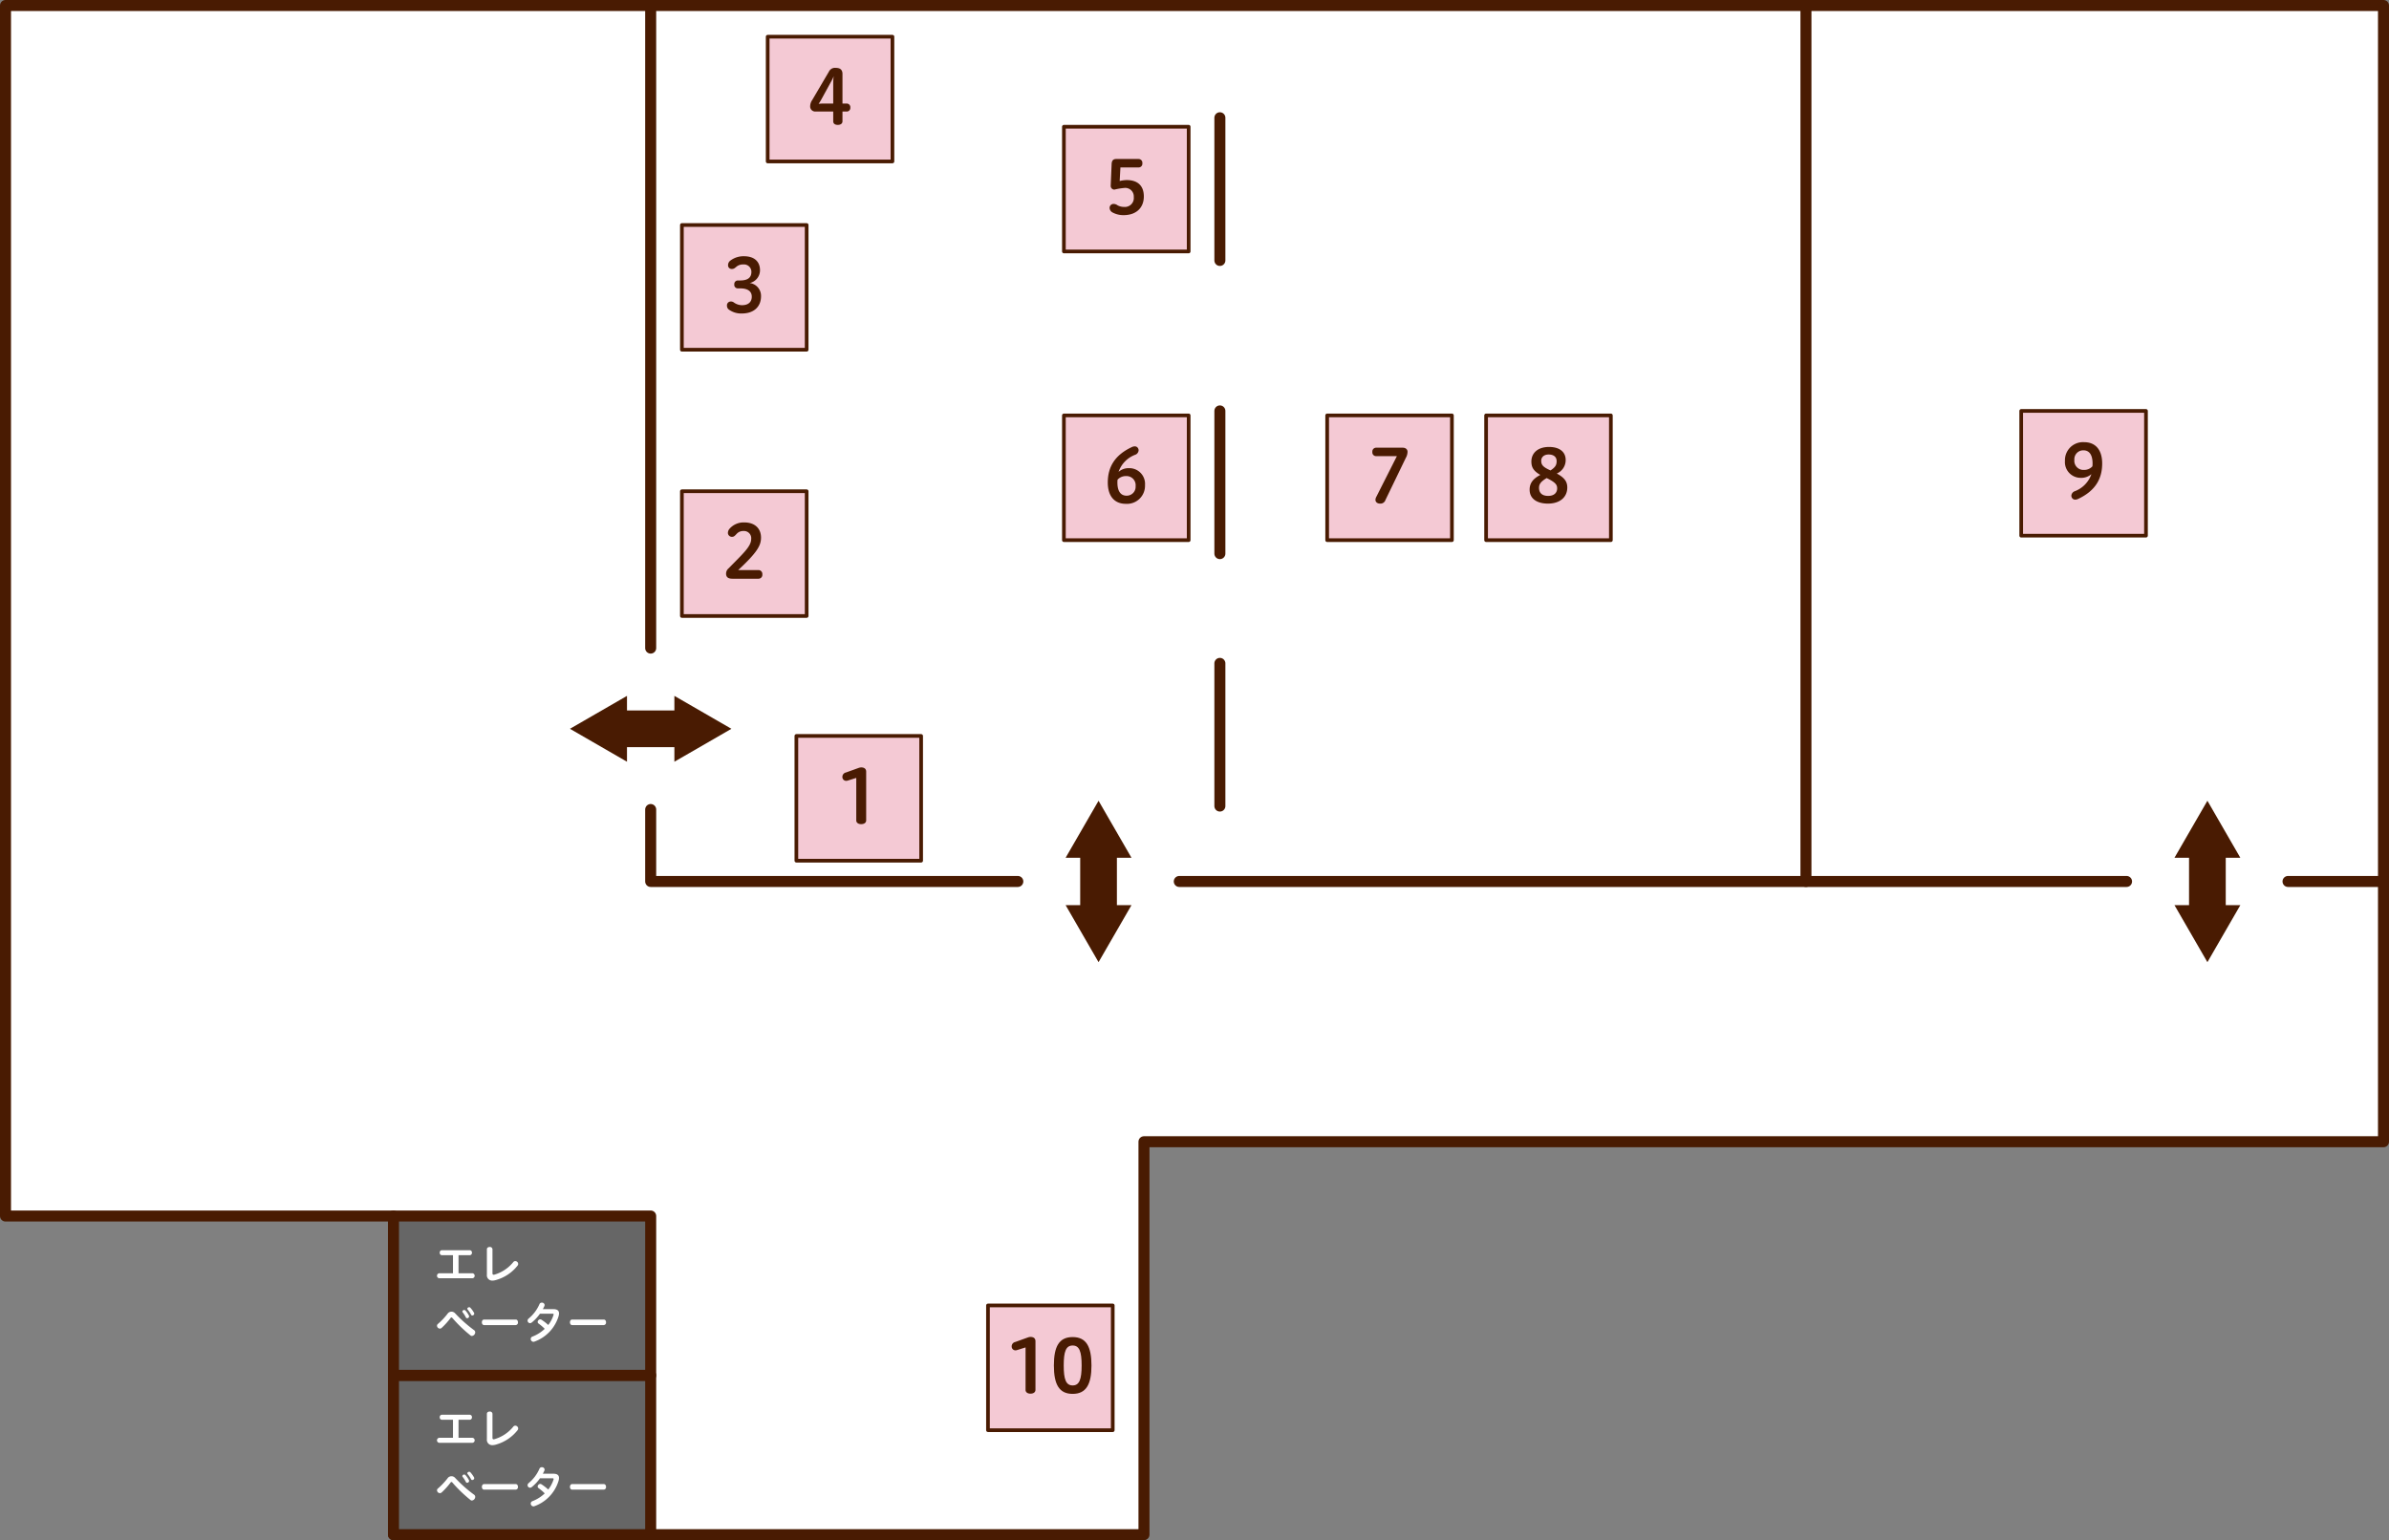 <svg id="グループ_3014" data-name="グループ 3014" xmlns="http://www.w3.org/2000/svg" xmlns:xlink="http://www.w3.org/1999/xlink" width="651" height="419.807" viewBox="0 0 651 419.807">
  <rect x="0" y="0" width="651" height="419.807" fill="#808080" stroke="none"/>
  <defs>
    <clipPath id="clip-path">
      <rect id="長方形_1022" data-name="長方形 1022" width="651" height="419.807" fill="none"/>
    </clipPath>
  </defs>
  <path id="パス_130481" data-name="パス 130481" d="M311.732,418.307v-107.1H649.5V1.5H1.5V331.455H107.222v86.852Z" fill="#fff"/>
  <g id="グループ_3005" data-name="グループ 3005">
    <g id="グループ_3004" data-name="グループ 3004" clip-path="url(#clip-path)">
      <path id="パス_130482" data-name="パス 130482" d="M311.732,418.307v-107.1H649.5V1.5H1.5V331.455H107.222v86.852Z" fill="none" stroke="#491b02" stroke-linecap="round" stroke-linejoin="round" stroke-width="3"/>
    </g>
  </g>
  <rect id="長方形_1023" data-name="長方形 1023" width="70.088" height="43.426" transform="translate(107.222 374.881)" fill="#666"/>
  <g id="グループ_3007" data-name="グループ 3007">
    <g id="グループ_3006" data-name="グループ 3006" clip-path="url(#clip-path)">
      <rect id="長方形_1024" data-name="長方形 1024" width="70.088" height="43.426" transform="translate(107.222 374.881)" fill="none" stroke="#491b02" stroke-linecap="round" stroke-linejoin="round" stroke-width="3"/>
    </g>
  </g>
  <line id="線_85" data-name="線 85" x1="18.167" transform="translate(168.227 198.654)" fill="none" stroke="#491b02" stroke-miterlimit="10" stroke-width="10"/>
  <path id="パス_130483" data-name="パス 130483" d="M183.768,189.678l15.543,8.975-15.543,8.975Z" fill="#491b02"/>
  <path id="パス_130484" data-name="パス 130484" d="M170.853,189.678l-15.542,8.975,15.542,8.975Z" fill="#491b02"/>
  <line id="線_86" data-name="線 86" y1="18.167" transform="translate(299.353 231.18)" fill="none" stroke="#491b02" stroke-miterlimit="10" stroke-width="10"/>
  <path id="パス_130485" data-name="パス 130485" d="M308.328,246.721l-8.974,15.543-8.976-15.543Z" fill="#491b02"/>
  <path id="パス_130486" data-name="パス 130486" d="M308.328,233.806l-8.974-15.542-8.976,15.542Z" fill="#491b02"/>
  <line id="線_87" data-name="線 87" y1="18.167" transform="translate(601.513 231.18)" fill="none" stroke="#491b02" stroke-miterlimit="10" stroke-width="10"/>
  <path id="パス_130487" data-name="パス 130487" d="M610.489,246.721l-8.974,15.543-8.976-15.543Z" fill="#491b02"/>
  <path id="パス_130488" data-name="パス 130488" d="M610.489,233.806l-8.974-15.542-8.976,15.542Z" fill="#491b02"/>
  <g id="グループ_3009" data-name="グループ 3009">
    <g id="グループ_3008" data-name="グループ 3008" clip-path="url(#clip-path)">
      <line id="線_88" data-name="線 88" x2="26.017" transform="translate(623.483 240.264)" fill="none" stroke="#491b02" stroke-linecap="round" stroke-linejoin="round" stroke-width="3"/>
    </g>
  </g>
  <line id="線_89" data-name="線 89" x2="258.13" transform="translate(321.353 240.264)" fill="none" stroke="#491b02" stroke-linecap="round" stroke-linejoin="round" stroke-width="3"/>
  <path id="パス_130489" data-name="パス 130489" d="M177.31,220.654v19.61H277.352" fill="none" stroke="#491b02" stroke-linecap="round" stroke-linejoin="round" stroke-width="3"/>
  <g id="グループ_3011" data-name="グループ 3011">
    <g id="グループ_3010" data-name="グループ 3010" clip-path="url(#clip-path)">
      <line id="線_90" data-name="線 90" y2="175.154" transform="translate(177.31 1.5)" fill="none" stroke="#491b02" stroke-linecap="round" stroke-linejoin="round" stroke-width="3"/>
      <line id="線_91" data-name="線 91" y2="238.764" transform="translate(492.118 1.5)" fill="none" stroke="#491b02" stroke-linecap="round" stroke-linejoin="round" stroke-width="3"/>
    </g>
  </g>
  <line id="線_92" data-name="線 92" y2="38.895" transform="translate(332.416 32.095)" fill="none" stroke="#491b02" stroke-linecap="round" stroke-linejoin="round" stroke-width="3"/>
  <line id="線_93" data-name="線 93" y2="38.895" transform="translate(332.416 112.007)" fill="none" stroke="#491b02" stroke-linecap="round" stroke-linejoin="round" stroke-width="3"/>
  <line id="線_94" data-name="線 94" y2="38.895" transform="translate(332.416 180.816)" fill="none" stroke="#491b02" stroke-linecap="round" stroke-linejoin="round" stroke-width="3"/>
  <rect id="長方形_1028" data-name="長方形 1028" width="34" height="34" transform="translate(217.011 200.6)" fill="#f4c9d4"/>
  <rect id="長方形_1029" data-name="長方形 1029" width="34" height="34" transform="translate(217.011 200.6)" fill="none" stroke="#491b02" stroke-linecap="round" stroke-linejoin="round" stroke-width="1"/>
  <g id="グループ_3013" data-name="グループ 3013">
    <g id="グループ_3012" data-name="グループ 3012" clip-path="url(#clip-path)">
      <path id="パス_130490" data-name="パス 130490" d="M233.333,212.037l-2.36.74a1.378,1.378,0,0,1-.382.06,1.029,1.029,0,0,1-1.04-1.02,1.217,1.217,0,0,1,.98-1.26l3.5-1.26a2.2,2.2,0,0,1,.64-.12c.9,0,1.36.44,1.36,1.16V223.62c0,.56-.461,1.02-1.36,1.02-.881,0-1.34-.46-1.34-1.02Z" fill="#491b02"/>
      <rect id="長方形_1030" data-name="長方形 1030" width="34" height="34" transform="translate(269.223 355.833)" fill="#f4c9d4"/>
      <rect id="長方形_1031" data-name="長方形 1031" width="34" height="34" transform="translate(269.223 355.833)" fill="none" stroke="#491b02" stroke-linecap="round" stroke-linejoin="round" stroke-width="1"/>
      <path id="パス_130491" data-name="パス 130491" d="M279.464,367.27l-2.36.74a1.376,1.376,0,0,1-.381.061,1.029,1.029,0,0,1-1.04-1.021,1.216,1.216,0,0,1,.98-1.259l3.5-1.261a2.2,2.2,0,0,1,.64-.12c.9,0,1.36.44,1.36,1.16v13.283c0,.56-.46,1.021-1.36,1.021-.88,0-1.34-.461-1.34-1.021Z" fill="#491b02"/>
      <path id="パス_130492" data-name="パス 130492" d="M287.183,372.192c0-5.182,1.421-7.742,5.122-7.742s5.121,2.621,5.121,7.742c0,5.1-1.42,7.741-5.121,7.741s-5.122-2.58-5.122-7.741m7.562,0c0-3.8-.62-5.441-2.44-5.441-1.84,0-2.441,1.64-2.441,5.441,0,3.78.6,5.44,2.441,5.44,1.82,0,2.44-1.66,2.44-5.44" fill="#491b02"/>
      <rect id="長方形_1032" data-name="長方形 1032" width="34" height="34" transform="translate(185.814 133.903)" fill="#f4c9d4"/>
      <rect id="長方形_1033" data-name="長方形 1033" width="34" height="34" transform="translate(185.814 133.903)" fill="none" stroke="#491b02" stroke-linecap="round" stroke-linejoin="round" stroke-width="1"/>
      <path id="パス_130493" data-name="パス 130493" d="M199.576,157.742c-.881,0-1.721-.239-1.721-1.379a1.9,1.9,0,0,1,.7-1.461c3.862-3.961,6.142-5.941,6.142-7.961a1.965,1.965,0,0,0-2.1-2.2,2.357,2.357,0,0,0-1.861.78c-.38.38-.681.8-1.2.8a1.088,1.088,0,0,1-1.181-1.06,1.8,1.8,0,0,1,.521-1.22,5.082,5.082,0,0,1,3.94-1.64c2.941,0,4.562,1.7,4.562,4.14,0,2.121-1.021,4.021-6.222,8.843h5.522a1.064,1.064,0,0,1,1.059,1.18,1.053,1.053,0,0,1-1.059,1.179Z" fill="#491b02"/>
      <rect id="長方形_1034" data-name="長方形 1034" width="34" height="34" transform="translate(185.814 61.329)" fill="#f4c9d4"/>
      <rect id="長方形_1035" data-name="長方形 1035" width="34" height="34" transform="translate(185.814 61.329)" fill="none" stroke="#491b02" stroke-linecap="round" stroke-linejoin="round" stroke-width="1"/>
      <path id="パス_130494" data-name="パス 130494" d="M201.676,76.448c2.26,0,3.08-.92,3.08-2.341a2.018,2.018,0,0,0-2.24-2.02,2.666,2.666,0,0,0-1.82.6c-.38.3-.661.62-1.2.62a.978.978,0,0,1-1.1-1.02,1.533,1.533,0,0,1,.72-1.32,5.859,5.859,0,0,1,3.641-1.121c2.9,0,4.341,1.561,4.341,3.8a3.56,3.56,0,0,1-2.82,3.5,3.523,3.523,0,0,1,3.1,3.621c0,2.58-1.68,4.681-5.241,4.681a5.685,5.685,0,0,1-3.6-1.121,1.32,1.32,0,0,1-.44-1.02,1.027,1.027,0,0,1,1.04-1.12,1.278,1.278,0,0,1,.84.26,3.846,3.846,0,0,0,2.2.74c1.84,0,2.681-.96,2.681-2.32,0-1.441-1.061-2.261-3.161-2.261h-.64a.951.951,0,0,1-.961-1.08.971.971,0,0,1,.961-1.08Z" fill="#491b02"/>
      <rect id="長方形_1036" data-name="長方形 1036" width="34" height="34" transform="translate(209.191 10.004)" fill="#f4c9d4"/>
      <rect id="長方形_1037" data-name="長方形 1037" width="34" height="34" transform="translate(209.191 10.004)" fill="none" stroke="#491b02" stroke-linecap="round" stroke-linejoin="round" stroke-width="1"/>
      <path id="パス_130495" data-name="パス 130495" d="M229.573,33.084c0,.54-.441.96-1.281.96s-1.24-.42-1.24-.96V30.4h-4.821a1.373,1.373,0,0,1-1.46-1.44,3.022,3.022,0,0,1,.56-1.7l4.541-7.722a1.825,1.825,0,0,1,1.88-1.04c1.181,0,1.821.52,1.821,1.64v8.082h1.14a1,1,0,0,1,1,1.1.978.978,0,0,1-1,1.08h-1.14Zm-2.521-10.442a16.361,16.361,0,0,1,.12-1.881,10.453,10.453,0,0,1-.76,1.6l-2.64,4.821a10.855,10.855,0,0,1-.7,1.12,13.229,13.229,0,0,1,1.339-.08h2.641Z" fill="#491b02"/>
      <rect id="長方形_1038" data-name="長方形 1038" width="34" height="34" transform="translate(289.912 34.543)" fill="#f4c9d4"/>
      <rect id="長方形_1039" data-name="長方形 1039" width="34" height="34" transform="translate(289.912 34.543)" fill="none" stroke="#491b02" stroke-linecap="round" stroke-linejoin="round" stroke-width="1"/>
      <path id="パス_130496" data-name="パス 130496" d="M305.313,45.64l-.2,3.7a8.618,8.618,0,0,1,1.9-.26c3.221,0,4.681,1.76,4.681,4.461,0,3.04-2,5.1-5.541,5.1a6.173,6.173,0,0,1-3.041-.76,1.452,1.452,0,0,1-.74-1.12,1.076,1.076,0,0,1,1.06-1.181,1.907,1.907,0,0,1,1.1.38,3.624,3.624,0,0,0,1.74.44,2.438,2.438,0,0,0,2.681-2.7,2.325,2.325,0,0,0-2.641-2.461,17.4,17.4,0,0,0-2.621.44.991.991,0,0,1-1.02-1.08v-.06l.24-5.661c.02-.68.12-1.54,1.24-1.54h6.1a1.033,1.033,0,0,1,1.04,1.16,1.012,1.012,0,0,1-1.019,1.14Z" fill="#491b02"/>
      <rect id="長方形_1040" data-name="長方形 1040" width="34" height="34" transform="translate(289.912 113.231)" fill="#f4c9d4"/>
      <rect id="長方形_1041" data-name="長方形 1041" width="34" height="34" transform="translate(289.912 113.231)" fill="none" stroke="#491b02" stroke-linecap="round" stroke-linejoin="round" stroke-width="1"/>
      <path id="パス_130497" data-name="パス 130497" d="M304.813,128.609a4.2,4.2,0,0,1,2.9-1,4.28,4.28,0,0,1,4.3,4.621,4.914,4.914,0,0,1-5.221,5.1c-3.141,0-4.921-2.141-4.921-5.8,0-4.161,1.841-7.442,6.5-9.642a1.905,1.905,0,0,1,.84-.22.991.991,0,0,1,.92.54,1.089,1.089,0,0,1,.14.54,1.4,1.4,0,0,1-.8,1.161,7.646,7.646,0,0,0-4.661,4.7m-.279,2.141a7.3,7.3,0,0,0-.04.76c0,2.361.88,3.6,2.5,3.6a2.423,2.423,0,0,0,2.461-2.6,2.481,2.481,0,0,0-2.621-2.74,3,3,0,0,0-2.3.98" fill="#491b02"/>
      <rect id="長方形_1042" data-name="長方形 1042" width="34" height="34" transform="translate(361.649 113.231)" fill="#f4c9d4"/>
      <rect id="長方形_1043" data-name="長方形 1043" width="34" height="34" transform="translate(361.649 113.231)" fill="none" stroke="#491b02" stroke-linecap="round" stroke-linejoin="round" stroke-width="1"/>
      <path id="パス_130498" data-name="パス 130498" d="M377.53,136.291a1.415,1.415,0,0,1-1.46.98c-.721,0-1.261-.4-1.261-1.04a1.653,1.653,0,0,1,.181-.7l5.661-11.2H374.99a1.013,1.013,0,0,1-1.021-1.141,1.03,1.03,0,0,1,1.021-1.16h7.241c.82,0,1.32.46,1.32,1.12a3.489,3.489,0,0,1-.48,1.681Z" fill="#491b02"/>
      <rect id="長方形_1044" data-name="長方形 1044" width="34" height="34" transform="translate(404.961 113.231)" fill="#f4c9d4"/>
      <rect id="長方形_1045" data-name="長方形 1045" width="34" height="34" transform="translate(404.961 113.231)" fill="none" stroke="#491b02" stroke-linecap="round" stroke-linejoin="round" stroke-width="1"/>
      <path id="パス_130499" data-name="パス 130499" d="M424.223,129.069c2.061,1.12,2.861,2.181,2.861,3.8,0,2.581-1.92,4.4-5.282,4.4-2.7,0-4.98-1.141-4.98-3.8,0-1.96,1.16-3.1,2.92-4.021-2-1.14-2.441-2.22-2.441-3.66,0-2.221,1.661-3.961,4.822-3.961,2.88,0,4.521,1.38,4.521,3.54a3.952,3.952,0,0,1-2.421,3.7m-2.761,1.241c-1.54.94-2.08,1.6-2.08,2.68,0,1.12.6,2.18,2.481,2.18s2.46-1.1,2.46-2.04c0-.96-.38-1.62-2.861-2.82m1.061-2.081c1.3-.88,1.66-1.46,1.66-2.541,0-1.12-.8-1.8-2.181-1.8-1.339,0-2.02.8-2.02,1.68,0,1.1.4,1.721,2.541,2.661" fill="#491b02"/>
      <rect id="長方形_1046" data-name="長方形 1046" width="34" height="34" transform="translate(550.778 112.007)" fill="#f4c9d4"/>
      <rect id="長方形_1047" data-name="長方形 1047" width="34" height="34" transform="translate(550.778 112.007)" fill="none" stroke="#491b02" stroke-linecap="round" stroke-linejoin="round" stroke-width="1"/>
      <path id="パス_130500" data-name="パス 130500" d="M569.9,129.246a4.2,4.2,0,0,1-2.9,1,4.281,4.281,0,0,1-4.3-4.621,4.914,4.914,0,0,1,5.221-5.1c3.141,0,4.921,2.141,4.921,5.8,0,4.16-1.841,7.441-6.5,9.642a1.906,1.906,0,0,1-.84.22.991.991,0,0,1-.92-.54,1.09,1.09,0,0,1-.14-.541,1.4,1.4,0,0,1,.8-1.16,7.645,7.645,0,0,0,4.661-4.7m.279-2.14a7.3,7.3,0,0,0,.04-.76c0-2.361-.88-3.6-2.5-3.6a2.423,2.423,0,0,0-2.461,2.6,2.482,2.482,0,0,0,2.621,2.741,3,3,0,0,0,2.3-.98" fill="#491b02"/>
      <rect id="長方形_1048" data-name="長方形 1048" width="70.088" height="43.426" transform="translate(107.222 331.455)" fill="#666"/>
      <rect id="長方形_1049" data-name="長方形 1049" width="70.088" height="43.426" transform="translate(107.222 331.455)" fill="none" stroke="#491b02" stroke-linecap="round" stroke-linejoin="round" stroke-width="3"/>
      <path id="パス_130501" data-name="パス 130501" d="M123.435,347.055v-4.917h-3.022a.619.619,0,0,1-.587-.684.612.612,0,0,1,.587-.683h7.592a.622.622,0,0,1,.6.683.629.629,0,0,1-.6.684h-3.058v4.917h3.813a.691.691,0,0,1,0,1.367h-9.091a.691.691,0,0,1,0-1.367Z" fill="#fff"/>
      <path id="パス_130502" data-name="パス 130502" d="M132.677,340.518c0-.42.384-.624.768-.624a.675.675,0,0,1,.754.624V347.1c0,.24.121.36.336.36a1.228,1.228,0,0,0,.18-.024,10.274,10.274,0,0,0,5.134-3.394.707.707,0,0,1,.563-.3.8.8,0,0,1,.792.767.746.746,0,0,1-.168.467,11.4,11.4,0,0,1-6.008,3.958,3.056,3.056,0,0,1-.816.12,1.443,1.443,0,0,1-1.535-1.619Z" fill="#fff"/>
      <path id="パス_130503" data-name="パス 130503" d="M121.983,358.054a1.32,1.32,0,0,1,1.044-.527,1.351,1.351,0,0,1,1,.455,36.256,36.256,0,0,0,5.147,4.569.734.734,0,0,1,.323.6,1.023,1.023,0,0,1-.9,1,.562.562,0,0,1-.371-.132,37.622,37.622,0,0,1-4.918-4.726.413.413,0,0,0-.3-.192.313.313,0,0,0-.239.168,19.7,19.7,0,0,1-2.411,2.675.718.718,0,0,1-.492.2.82.82,0,0,1-.781-.779.627.627,0,0,1,.253-.5,18.409,18.409,0,0,0,2.649-2.807m4-.576a.5.5,0,0,1,.85-.264,6.574,6.574,0,0,1,.937,1.367.444.444,0,0,1,.059.229.536.536,0,0,1-.527.5.378.378,0,0,1-.36-.239,8.084,8.084,0,0,0-.852-1.344.393.393,0,0,1-.107-.252m1.355-.755c0-.216.264-.408.516-.408a.408.408,0,0,1,.31.132,7.327,7.327,0,0,1,1,1.391.433.433,0,0,1,.06.228.537.537,0,0,1-.528.5.346.346,0,0,1-.323-.2,8.168,8.168,0,0,0-.925-1.4.361.361,0,0,1-.106-.239" fill="#fff"/>
      <path id="パス_130504" data-name="パス 130504" d="M140.533,359.673c.407,0,.611.372.611.756a.675.675,0,0,1-.611.755H131.91c-.4,0-.6-.384-.6-.755s.2-.756.6-.756Z" fill="#fff"/>
      <path id="パス_130505" data-name="パス 130505" d="M150.8,356.842c1.067,0,1.535.42,1.535,1.164a2.858,2.858,0,0,1-.132.779,10.588,10.588,0,0,1-6.584,6.909.781.781,0,0,1-.276.047.766.766,0,0,1-.719-.779.681.681,0,0,1,.48-.647,10.145,10.145,0,0,0,3.334-2.112,13.544,13.544,0,0,0-1.667-1.426.535.535,0,0,1-.252-.456.73.73,0,0,1,.695-.7.685.685,0,0,1,.348.108,13.314,13.314,0,0,1,1.835,1.427,8.769,8.769,0,0,0,1.451-2.77c0-.036.013-.084.013-.109,0-.143-.109-.2-.313-.2h-3.4a11.731,11.731,0,0,1-2.255,2.411.738.738,0,0,1-.456.168.689.689,0,0,1-.672-.683.751.751,0,0,1,.324-.6,10.575,10.575,0,0,0,2.939-3.946.63.63,0,0,1,.611-.359.7.7,0,0,1,.768.635.951.951,0,0,1-.06.288,8,8,0,0,1-.432.851Z" fill="#fff"/>
      <path id="パス_130506" data-name="パス 130506" d="M164.533,359.673c.407,0,.611.372.611.756a.675.675,0,0,1-.611.755H155.91c-.4,0-.6-.384-.6-.755s.2-.756.6-.756Z" fill="#fff"/>
      <path id="パス_130507" data-name="パス 130507" d="M123.435,391.908v-4.917h-3.022a.619.619,0,0,1-.587-.684.612.612,0,0,1,.587-.683h7.592a.622.622,0,0,1,.6.683.629.629,0,0,1-.6.684h-3.058v4.917h3.813a.691.691,0,0,1,0,1.367h-9.091a.691.691,0,0,1,0-1.367Z" fill="#fff"/>
      <path id="パス_130508" data-name="パス 130508" d="M132.677,385.372c0-.42.384-.624.768-.624a.675.675,0,0,1,.754.624v6.584c0,.24.121.36.336.36a1.232,1.232,0,0,0,.18-.024,10.274,10.274,0,0,0,5.134-3.394.707.707,0,0,1,.563-.3.8.8,0,0,1,.792.767.746.746,0,0,1-.168.467,11.4,11.4,0,0,1-6.008,3.958,3.055,3.055,0,0,1-.816.12,1.443,1.443,0,0,1-1.535-1.619Z" fill="#fff"/>
      <path id="パス_130509" data-name="パス 130509" d="M121.983,402.907a1.32,1.32,0,0,1,1.044-.527,1.351,1.351,0,0,1,1,.455,36.254,36.254,0,0,0,5.147,4.569.734.734,0,0,1,.323.6,1.023,1.023,0,0,1-.9,1,.562.562,0,0,1-.371-.132,37.622,37.622,0,0,1-4.918-4.726.413.413,0,0,0-.3-.192.313.313,0,0,0-.239.168,19.7,19.7,0,0,1-2.411,2.675.718.718,0,0,1-.492.2.82.82,0,0,1-.781-.779.627.627,0,0,1,.253-.5,18.41,18.41,0,0,0,2.649-2.807m4-.576a.5.5,0,0,1,.85-.264,6.574,6.574,0,0,1,.937,1.367.444.444,0,0,1,.059.229.536.536,0,0,1-.527.5.378.378,0,0,1-.36-.239,8.084,8.084,0,0,0-.852-1.344.393.393,0,0,1-.107-.252m1.355-.755c0-.216.264-.408.516-.408a.408.408,0,0,1,.31.132,7.327,7.327,0,0,1,1,1.391.433.433,0,0,1,.06.228.537.537,0,0,1-.528.5.346.346,0,0,1-.323-.2,8.169,8.169,0,0,0-.925-1.4.361.361,0,0,1-.106-.239" fill="#fff"/>
      <path id="パス_130510" data-name="パス 130510" d="M140.533,404.526c.407,0,.611.372.611.756a.675.675,0,0,1-.611.755H131.91c-.4,0-.6-.384-.6-.755s.2-.756.6-.756Z" fill="#fff"/>
      <path id="パス_130511" data-name="パス 130511" d="M150.8,401.7c1.067,0,1.535.42,1.535,1.164a2.858,2.858,0,0,1-.132.779,10.588,10.588,0,0,1-6.584,6.909.781.781,0,0,1-.276.047.766.766,0,0,1-.719-.779.681.681,0,0,1,.48-.647,10.145,10.145,0,0,0,3.334-2.112,13.544,13.544,0,0,0-1.667-1.426.535.535,0,0,1-.252-.456.73.73,0,0,1,.695-.7.685.685,0,0,1,.348.108,13.316,13.316,0,0,1,1.835,1.427,8.769,8.769,0,0,0,1.451-2.77c0-.036.013-.084.013-.109,0-.143-.109-.2-.313-.2h-3.4a11.731,11.731,0,0,1-2.255,2.411.738.738,0,0,1-.456.168.689.689,0,0,1-.672-.683.751.751,0,0,1,.324-.6,10.576,10.576,0,0,0,2.939-3.946.63.63,0,0,1,.611-.359.7.7,0,0,1,.768.635.95.95,0,0,1-.06.288,8,8,0,0,1-.432.851Z" fill="#fff"/>
      <path id="パス_130512" data-name="パス 130512" d="M164.533,404.526c.407,0,.611.372.611.756a.675.675,0,0,1-.611.755H155.91c-.4,0-.6-.384-.6-.755s.2-.756.6-.756Z" fill="#fff"/>
    </g>
  </g>
</svg>
